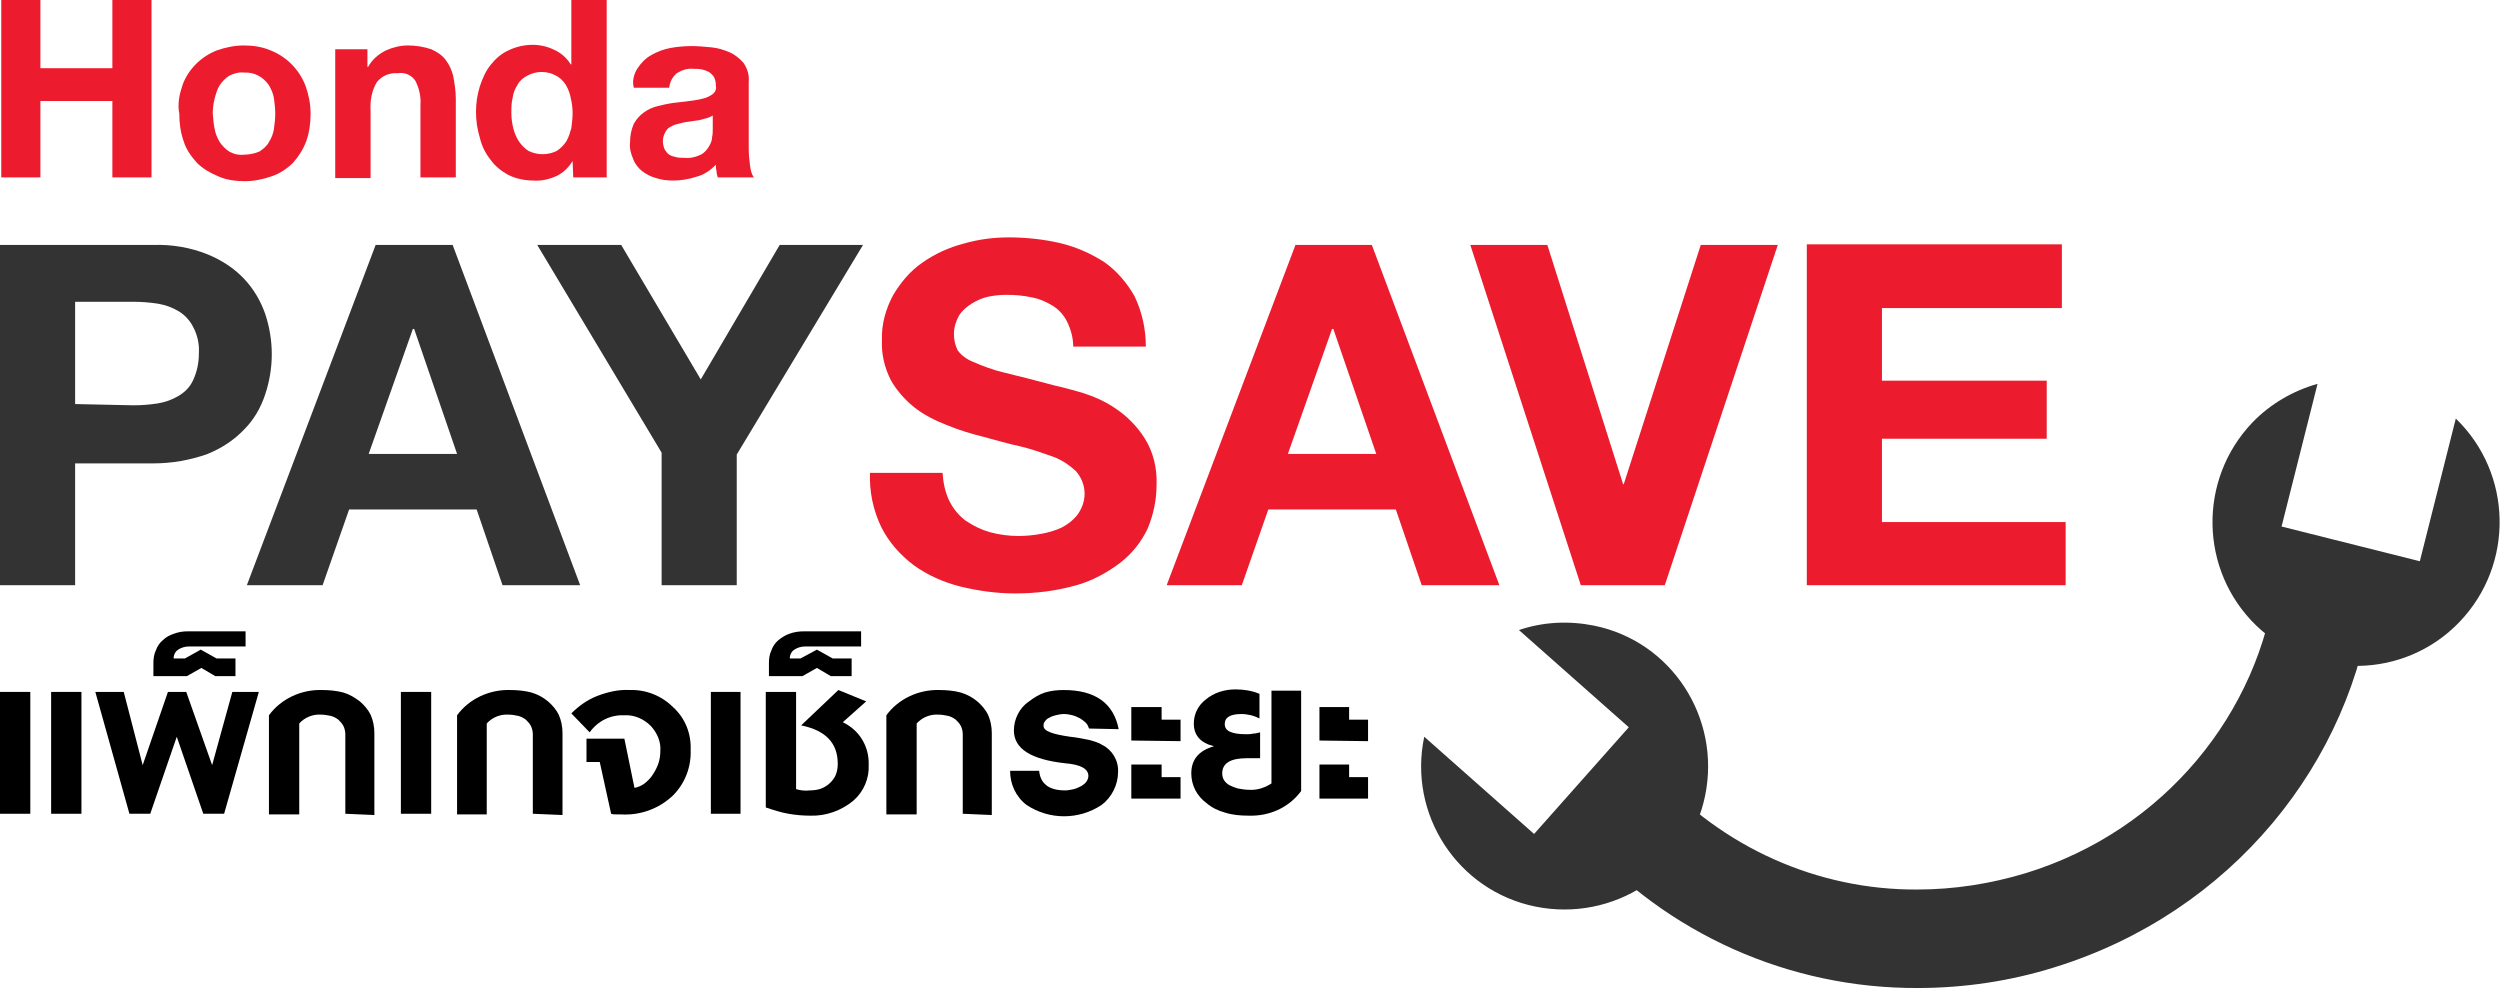 <?xml version="1.0" encoding="utf-8"?>
<!-- Generator: Adobe Illustrator 25.4.7, SVG Export Plug-In . SVG Version: 6.00 Build 0)  -->
<svg version="1.1" id="Layer_1" xmlns="http://www.w3.org/2000/svg" xmlns:xlink="http://www.w3.org/1999/xlink" x="0px" y="0px"
	 viewBox="0 0 396 157" style="enable-background:new 0 0 396 157;" xml:space="preserve">
<style type="text/css">
	.st0{fill:#333333;}
	.st1{fill:#EC1B2E;}
</style>
<path class="st0" d="M367.1,60.8l-5.7,22.6l21.9,5.5l5.7-22.6c9,8.7,9.3,23.1,0.6,32.2s-23.1,9.3-32.2,0.6c-9-8.7-9.3-23.1-0.6-32.2
	C359.6,64,363.2,61.9,367.1,60.8z"/>
<path class="st0" d="M240.6,99.8l17.4,15.4l-15,16.9l-17.4-15.4c-2.6,12.3,5.3,24.4,17.6,26.9s24.4-5.3,26.9-17.6
	s-5.3-24.4-17.6-26.9C248.5,98.3,244.4,98.5,240.6,99.8L240.6,99.8z"/>
<path class="st0" d="M250.5,132.7l11.7-10.3c10.6,11.8,25.7,18.6,41.5,18.5l0,0c5.8,0,11.6-0.9,17.2-2.6l0,0
	c22.1-6.8,37-25.6,39.6-46.2l0,0l15.4,1.9c-3.3,26.8-22.4,50.5-50.4,59.2l0,0c-7,2.2-14.4,3.3-21.7,3.3l0,0
	C283.4,156.6,264,147.9,250.5,132.7L250.5,132.7z M250.5,132.7L250.5,132.7z"/>
<path class="st1" d="M6.4,0v10.8h11.4V0h6.2v28.1h-6.2V16H6.4v12.1H0.2V0H6.4z"/>
<path class="st1" d="M28.9,13.5C29.8,11,31.8,9,34.3,8c1.4-0.5,2.9-0.8,4.3-0.8c1.5,0,2.9,0.2,4.3,0.8c2.5,1,4.5,3,5.5,5.6
	c0.5,1.4,0.8,2.9,0.8,4.4c0,1.5-0.2,3-0.7,4.4c-0.5,1.3-1.2,2.4-2.1,3.4c-0.9,0.9-2.1,1.7-3.3,2.1c-1.4,0.5-2.9,0.8-4.3,0.8
	c-1.5,0-3-0.2-4.3-0.8c-1.2-0.5-2.4-1.2-3.3-2.1c-0.9-1-1.7-2.1-2.1-3.4c-0.5-1.4-0.7-2.9-0.7-4.4C28.1,16.5,28.4,15,28.9,13.5z
	 M34,20.4c0.1,0.7,0.4,1.4,0.8,2.1c0.4,0.6,0.9,1.1,1.5,1.5c0.7,0.4,1.5,0.6,2.4,0.5c0.8,0,1.7-0.2,2.4-0.5c0.6-0.4,1.2-0.9,1.5-1.5
	c0.4-0.6,0.7-1.4,0.8-2.1c0.1-0.8,0.2-1.6,0.2-2.4c0-0.8-0.1-1.6-0.2-2.4c-0.1-0.7-0.4-1.4-0.8-2.1c-0.9-1.3-2.3-2.1-3.9-2
	c-0.8-0.1-1.6,0.1-2.4,0.5c-0.6,0.4-1.1,0.9-1.5,1.5c-0.4,0.6-0.6,1.4-0.8,2.1c-0.2,0.8-0.3,1.6-0.3,2.4
	C33.8,18.8,33.8,19.6,34,20.4z"/>
<path class="st1" d="M58.2,7.8v2.8h0.1c0.6-1.1,1.6-2,2.8-2.6c1.1-0.5,2.3-0.8,3.5-0.8c1.3,0,2.5,0.2,3.7,0.6
	c0.9,0.4,1.7,0.9,2.3,1.7c0.6,0.8,1,1.7,1.2,2.6c0.2,1.1,0.4,2.3,0.4,3.5v12.5h-5.6V16.6c0.1-1.3-0.2-2.6-0.8-3.8
	c-0.6-0.9-1.7-1.4-2.8-1.2c-1.3-0.1-2.5,0.4-3.3,1.4c-0.8,1.3-1.1,2.9-1,4.5v10.7h-5.6V7.8H58.2z"/>
<path class="st1" d="M90.7,25.5c-0.6,1-1.5,1.9-2.6,2.4c-1.1,0.5-2.4,0.8-3.6,0.7c-1.4,0-2.8-0.3-4-0.9c-1.1-0.6-2.1-1.4-2.8-2.4
	c-0.8-1-1.4-2.2-1.7-3.5c-0.4-1.3-0.6-2.7-0.6-4.1c0-1.4,0.2-2.7,0.6-4c0.4-1.2,0.9-2.4,1.7-3.4c0.8-1,1.7-1.8,2.8-2.3
	c1.2-0.6,2.6-0.9,3.9-0.9c1.2,0,2.4,0.3,3.4,0.8c1.1,0.5,2,1.3,2.6,2.3h0.1V0h5.6v28.1h-5.3L90.7,25.5L90.7,25.5z M90.4,15.5
	c-0.1-0.7-0.4-1.4-0.8-2.1c-0.4-0.6-0.9-1.1-1.5-1.4c-0.7-0.4-1.5-0.6-2.3-0.6c-0.8,0-1.6,0.2-2.3,0.6c-0.6,0.3-1.2,0.8-1.5,1.4
	c-0.4,0.6-0.7,1.3-0.8,2.1C81,16.3,81,17.1,81,17.9c0,0.8,0.1,1.6,0.3,2.4c0.2,0.8,0.5,1.5,0.9,2.1c0.4,0.6,0.9,1.1,1.5,1.5
	c1.4,0.7,3.1,0.7,4.5,0c0.6-0.4,1.1-0.9,1.5-1.5c0.4-0.7,0.6-1.4,0.8-2.1c0.1-0.8,0.2-1.6,0.2-2.4C90.7,17.1,90.6,16.3,90.4,15.5z"
	/>
<path class="st1" d="M101,10.8c0.6-0.9,1.3-1.6,2.2-2.1c0.9-0.5,1.9-0.9,3-1.1c1.1-0.2,2.2-0.3,3.4-0.3c1,0,2.1,0.1,3.1,0.2
	c1,0.1,2,0.4,2.9,0.8c0.9,0.4,1.6,1,2.2,1.7c0.6,0.9,0.9,1.9,0.8,3v10.6c0,0.9,0.1,1.8,0.2,2.6c0.1,0.7,0.2,1.3,0.6,1.9h-5.7
	c-0.1-0.3-0.2-0.6-0.2-1c-0.1-0.3-0.1-0.7-0.1-1c-0.9,0.9-1.9,1.6-3.1,1.9c-1.2,0.4-2.5,0.6-3.7,0.6c-0.9,0-1.8-0.1-2.7-0.4
	c-0.8-0.2-1.5-0.6-2.2-1.1c-0.6-0.5-1.1-1.1-1.4-1.9c-0.4-0.9-0.6-1.8-0.5-2.7c0-1,0.2-2,0.6-2.9c0.4-0.7,0.9-1.3,1.6-1.8
	c0.7-0.5,1.4-0.8,2.2-1c0.8-0.2,1.7-0.4,2.5-0.5s1.7-0.2,2.5-0.3c0.7-0.1,1.5-0.2,2.2-0.4c0.5-0.1,1.1-0.4,1.5-0.7
	c0.4-0.3,0.6-0.8,0.5-1.3c0-0.5-0.1-1-0.3-1.4c-0.2-0.3-0.5-0.6-0.8-0.8c-0.4-0.2-0.7-0.3-1.1-0.4c-0.5-0.1-0.9-0.1-1.4-0.1
	c-0.9-0.1-1.8,0.2-2.6,0.7c-0.7,0.6-1.1,1.4-1.2,2.3h-5.6C100.1,12.9,100.4,11.7,101,10.8z M112,18.7c-0.4,0.1-0.7,0.2-1.1,0.3
	s-0.8,0.1-1.3,0.2s-0.9,0.1-1.3,0.2c-0.4,0.1-0.8,0.2-1.2,0.3c-0.4,0.1-0.7,0.3-1.1,0.5c-0.3,0.2-0.5,0.5-0.7,0.9
	c-0.4,0.8-0.4,1.7,0,2.6c0.2,0.3,0.4,0.6,0.7,0.8c0.3,0.2,0.7,0.3,1.1,0.4c0.4,0.1,0.9,0.1,1.3,0.1c0.9,0.1,1.8-0.1,2.6-0.5
	c0.6-0.3,1-0.8,1.3-1.3c0.3-0.5,0.5-1,0.5-1.5c0.1-0.4,0.1-0.9,0.1-1.3v-2.1C112.7,18.4,112.4,18.6,112,18.7L112,18.7z"/>
<path class="st0" d="M24.3,38.8c2.9-0.1,5.9,0.4,8.6,1.5c2.2,0.9,4.2,2.2,5.8,3.9c1.5,1.6,2.6,3.5,3.3,5.5c1.4,4.2,1.4,8.6,0,12.8
	c-0.7,2.1-1.8,4-3.3,5.5c-1.6,1.7-3.6,3-5.8,3.9c-2.8,1-5.7,1.5-8.6,1.5H11.9v19.3H0V38.8H24.3z M21.1,64.2c1.3,0,2.6-0.1,3.9-0.3
	c1.2-0.2,2.3-0.6,3.3-1.2c1-0.6,1.8-1.4,2.3-2.5c0.6-1.3,0.9-2.7,0.9-4.2c0.1-1.4-0.2-2.9-0.9-4.2c-0.5-1-1.3-1.9-2.3-2.5
	c-1-0.6-2.1-1-3.3-1.2c-1.3-0.2-2.6-0.3-3.9-0.3h-9.2v16.2L21.1,64.2z"/>
<path class="st0" d="M71.7,38.8l20.2,53.9H79.6l-4.1-12H55.3l-4.2,12H39.1l20.4-53.9H71.7z M72.4,71.9l-6.8-19.8h-0.2l-7,19.8H72.4z
	"/>
<path class="st0" d="M85.1,38.8h13.3l12.6,21.3l12.5-21.3h13.2l-20,33.2v20.7h-11.9v-21L85.1,38.8z"/>
<path class="st1" d="M150.4,79.4c0.6,1.2,1.5,2.3,2.6,3.1c1.2,0.8,2.4,1.4,3.8,1.8c1.5,0.4,3,0.6,4.5,0.6c1.1,0,2.3-0.1,3.4-0.3
	c1.2-0.2,2.3-0.5,3.4-1c1-0.5,1.9-1.2,2.6-2.1c0.7-1,1.1-2.1,1.1-3.3c0-1.3-0.5-2.6-1.4-3.6c-1.1-1-2.3-1.8-3.7-2.3
	c-1.7-0.6-3.4-1.2-5.1-1.6c-1.9-0.4-3.9-1-5.8-1.5c-2-0.5-4-1.1-5.9-1.9c-1.8-0.7-3.6-1.6-5.1-2.8c-1.5-1.2-2.8-2.7-3.7-4.3
	c-1-2-1.5-4.1-1.4-6.3c-0.1-2.5,0.6-5,1.8-7.2c1.2-2,2.7-3.8,4.6-5.1c2-1.4,4.2-2.4,6.5-3c2.4-0.7,4.8-1,7.2-1
	c2.7,0,5.5,0.3,8.1,0.9c2.5,0.6,4.8,1.6,7,3c2,1.4,3.6,3.3,4.8,5.4c1.2,2.5,1.8,5.2,1.8,8h-11.5c0-1.4-0.4-2.8-1-4
	c-0.5-1-1.3-1.9-2.3-2.5c-1-0.6-2.1-1.1-3.3-1.3c-1.3-0.3-2.7-0.4-4-0.4c-1,0-1.9,0.1-2.9,0.3c-0.9,0.2-1.8,0.6-2.6,1.1
	c-0.8,0.5-1.5,1.1-2,1.9c-0.5,0.9-0.8,1.9-0.8,2.9c0,0.9,0.2,1.8,0.6,2.6c0.6,0.8,1.4,1.4,2.4,1.8c1.6,0.7,3.2,1.3,4.9,1.7
	c2.1,0.5,4.8,1.2,8.2,2.1c1,0.2,2.4,0.6,4.2,1.1c1.9,0.6,3.7,1.4,5.3,2.5c1.8,1.2,3.4,2.8,4.6,4.7c1.4,2.2,2,4.8,1.9,7.4
	c0,2.4-0.5,4.7-1.4,6.9c-1,2.1-2.4,3.9-4.3,5.4c-2.1,1.6-4.5,2.9-7,3.6c-3.2,0.9-6.4,1.3-9.7,1.3c-2.9,0-5.8-0.4-8.7-1.1
	c-2.7-0.7-5.2-1.8-7.4-3.4c-2.1-1.6-3.9-3.6-5.1-6c-1.3-2.7-1.9-5.6-1.8-8.6h11.5C149.4,76.4,149.7,78,150.4,79.4z"/>
<path class="st1" d="M217.3,38.8l20.2,53.9h-12.3l-4.1-12h-20.2l-4.2,12h-11.9l20.4-53.9H217.3z M218,71.9l-6.8-19.8H211l-7,19.8
	H218z"/>
<path class="st1" d="M250.4,92.7l-17.5-53.9h12.2l12,37.9h0.1l12.2-37.9h12.2l-17.9,53.9H250.4z"/>
<path class="st1" d="M326.6,38.8v10h-28.5v11.5h26.1v9.2h-26.1v13.2h29.1v10h-41v-54H326.6z"/>
<path d="M0,128.9v-19.3h4.8v19.3H0z M8.1,128.9v-19.3h4.8v19.3H8.1z"/>
<path d="M35.5,128.9h-3.3L28,116.7l-4.2,12.2h-3.3l-5.4-19.3h4.5l3,11.6l4-11.6h2.9l4.1,11.6l3.2-11.6H41L35.5,128.9z"/>
<path d="M29.9,102.4c-0.6,0-1.3,0.2-1.8,0.6c-0.4,0.3-0.6,0.8-0.6,1.3h1.8l2.5-1.4l2.5,1.4h3v2.8h-3.2l-2.2-1.3l-2.3,1.3h-5.3V105
	c0-0.7,0.1-1.4,0.4-2c0.2-0.6,0.6-1.2,1.1-1.6c0.5-0.5,1.1-0.8,1.7-1c0.8-0.3,1.5-0.4,2.3-0.4h9.1v2.4L29.9,102.4z"/>
<path d="M54.7,128.9v-12.6c0-0.4-0.1-0.9-0.3-1.3c-0.2-0.4-0.5-0.7-0.8-1c-0.4-0.3-0.8-0.5-1.2-0.6c-0.5-0.1-1-0.2-1.5-0.2
	c-1.3-0.1-2.6,0.4-3.5,1.4v14.4h-4.8v-15.7c1.9-2.6,5.1-4.1,8.4-4c1.1,0,2.3,0.1,3.4,0.4c1,0.3,1.8,0.8,2.6,1.4
	c0.7,0.6,1.3,1.3,1.7,2.1c0.4,0.9,0.6,1.9,0.6,2.9v13L54.7,128.9z"/>
<path d="M63.5,128.9v-19.3h4.8v19.3H63.5z"/>
<path d="M84.4,128.9v-12.6c0-0.4-0.1-0.9-0.3-1.3c-0.2-0.4-0.5-0.7-0.8-1c-0.4-0.3-0.8-0.5-1.2-0.6c-0.5-0.1-1-0.2-1.5-0.2
	c-1.3-0.1-2.6,0.4-3.5,1.4v14.4h-4.7v-15.7c1.9-2.6,5.1-4.1,8.4-4c1.1,0,2.3,0.1,3.4,0.4c1,0.3,1.9,0.8,2.6,1.4
	c0.7,0.6,1.3,1.3,1.7,2.1c0.4,0.9,0.6,1.9,0.6,2.9v13L84.4,128.9z"/>
<path d="M152.5,128.9v-12.6c0-0.4-0.1-0.9-0.3-1.3c-0.2-0.4-0.5-0.7-0.8-1c-0.4-0.3-0.8-0.5-1.2-0.6c-0.5-0.1-1-0.2-1.5-0.2
	c-1.3-0.1-2.6,0.4-3.5,1.4v14.4h-4.8v-15.7c1.9-2.6,5.1-4.1,8.4-4c1.1,0,2.3,0.1,3.4,0.4c1,0.3,1.9,0.8,2.6,1.4
	c0.7,0.6,1.3,1.3,1.7,2.1c0.4,0.9,0.6,1.9,0.6,2.9v13L152.5,128.9z"/>
<path d="M109.4,118.8c0.1,2.7-0.9,5.3-2.8,7.2c-2.2,2.1-5.2,3.2-8.3,3h-0.7c-0.3,0-0.5,0-0.8-0.1l-1.8-8.2h-2.1V117h6l1.6,7.8
	c0.6-0.1,1.2-0.4,1.6-0.7c0.5-0.4,1-0.9,1.3-1.4c0.4-0.6,0.7-1.2,0.9-1.8c0.2-0.6,0.3-1.3,0.3-2c0.1-1.4-0.5-2.8-1.5-3.9
	c-1.1-1.1-2.6-1.8-4.2-1.7c-2.2-0.1-4.2,0.9-5.5,2.7l-2.9-3c1.2-1.2,2.6-2.2,4.2-2.8c1.6-0.6,3.3-1,5-0.9c2.6-0.1,5.1,0.9,6.9,2.7
	C108.6,113.8,109.5,116.3,109.4,118.8z"/>
<path d="M112.6,128.9v-19.3h4.7v19.3H112.6z"/>
<path d="M137.6,121.2c0.1,2.1-0.8,4.2-2.4,5.6c-1.9,1.6-4.4,2.5-6.9,2.4c-1.1,0-2.3-0.1-3.4-0.3c-1.2-0.2-2.4-0.6-3.6-1v-18.3h4.8
	V125c0.7,0.2,1.4,0.3,2.2,0.2c0.6,0,1.3-0.1,1.8-0.3c0.5-0.2,1-0.5,1.4-0.9c0.4-0.4,0.7-0.8,0.9-1.3c0.2-0.5,0.3-1.1,0.3-1.7
	c0-3.3-1.9-5.3-5.8-6.1l5.9-5.6l4.4,1.8l-3.7,3.3C136.2,115.7,137.7,118.3,137.6,121.2z"/>
<path d="M127.5,102.4c-0.6,0-1.3,0.2-1.8,0.6c-0.4,0.3-0.6,0.8-0.6,1.3h1.7l2.6-1.4l2.5,1.4h3v2.8h-3.3l-2.2-1.3l-2.3,1.3h-5.3V105
	c0-0.7,0.1-1.4,0.4-2c0.2-0.6,0.6-1.2,1.1-1.6c0.5-0.4,1.1-0.8,1.7-1c0.8-0.3,1.6-0.4,2.4-0.4h9v2.4L127.5,102.4z"/>
<path d="M172.5,115.4c-0.1-0.3-0.2-0.6-0.5-0.9c-0.3-0.3-0.6-0.5-0.9-0.7c-0.4-0.2-0.8-0.4-1.2-0.5c-0.4-0.1-0.9-0.2-1.4-0.2
	c-0.4,0-0.9,0.1-1.3,0.2c-0.4,0.1-0.7,0.2-1,0.4c-0.3,0.1-0.5,0.3-0.7,0.6c-0.2,0.2-0.2,0.4-0.2,0.7c0,0.8,1.4,1.3,4.2,1.7
	c1,0.1,2,0.3,3,0.5c0.7,0.2,1.5,0.4,2.1,0.8c1.6,0.8,2.6,2.5,2.5,4.3c0,2-1,4-2.6,5.2c-3.6,2.4-8.3,2.4-11.9,0
	c-1.7-1.3-2.6-3.3-2.6-5.4h4.6c0.2,2,1.5,3.1,4.1,3.1c0.5,0,0.9-0.1,1.4-0.2c0.4-0.1,0.8-0.3,1.2-0.5c0.3-0.2,0.6-0.4,0.8-0.7
	c0.2-0.3,0.3-0.6,0.3-0.9c0-1.1-1.2-1.8-3.7-2c-5.4-0.6-8.1-2.3-8.1-5.2c0-1.8,0.9-3.6,2.4-4.6c0.8-0.6,1.6-1.1,2.5-1.4
	c1-0.3,2-0.4,3-0.4c5,0,7.9,2.1,8.7,6.2L172.5,115.4z"/>
<path d="M179.2,117.3V112h4.8v2h3v3.4L179.2,117.3z M179.2,126.5v-5.4h4.8v2h3v3.4L179.2,126.5z"/>
<path d="M197.8,129.2c-1.3,0-2.6-0.1-3.8-0.5c-1.1-0.3-2.1-0.8-2.9-1.5c-1.5-1.1-2.4-2.8-2.4-4.7c0-2.2,1.2-3.6,3.6-4.3
	c-2.1-0.5-3.2-1.7-3.2-3.6c0-1.5,0.7-2.9,1.9-3.8c1.3-1.1,3-1.6,4.7-1.6c1.3,0,2.6,0.2,3.8,0.7v3.9c-0.4-0.2-0.9-0.4-1.3-0.5
	c-0.5-0.1-1-0.2-1.5-0.2c-1.8,0-2.7,0.5-2.7,1.6s1.1,1.6,3.4,1.6c0.4,0,0.7,0,1.1-0.1c0.4,0,0.7-0.1,1.1-0.2v4.1h-2.1
	c-2.6,0-3.9,0.8-3.9,2.4c0,0.4,0.1,0.8,0.3,1.1c0.2,0.3,0.5,0.6,0.9,0.8c0.4,0.2,0.9,0.4,1.3,0.5c0.6,0.1,1.1,0.2,1.7,0.2
	c1.3,0.1,2.5-0.3,3.6-1v-14.7h4.7v15.9C204.1,128,201,129.3,197.8,129.2z"/>
<path d="M209,117.3V112h4.7v2h3v3.4L209,117.3z M209,126.5v-5.4h4.7v2h3v3.4L209,126.5z"/>
</svg>
